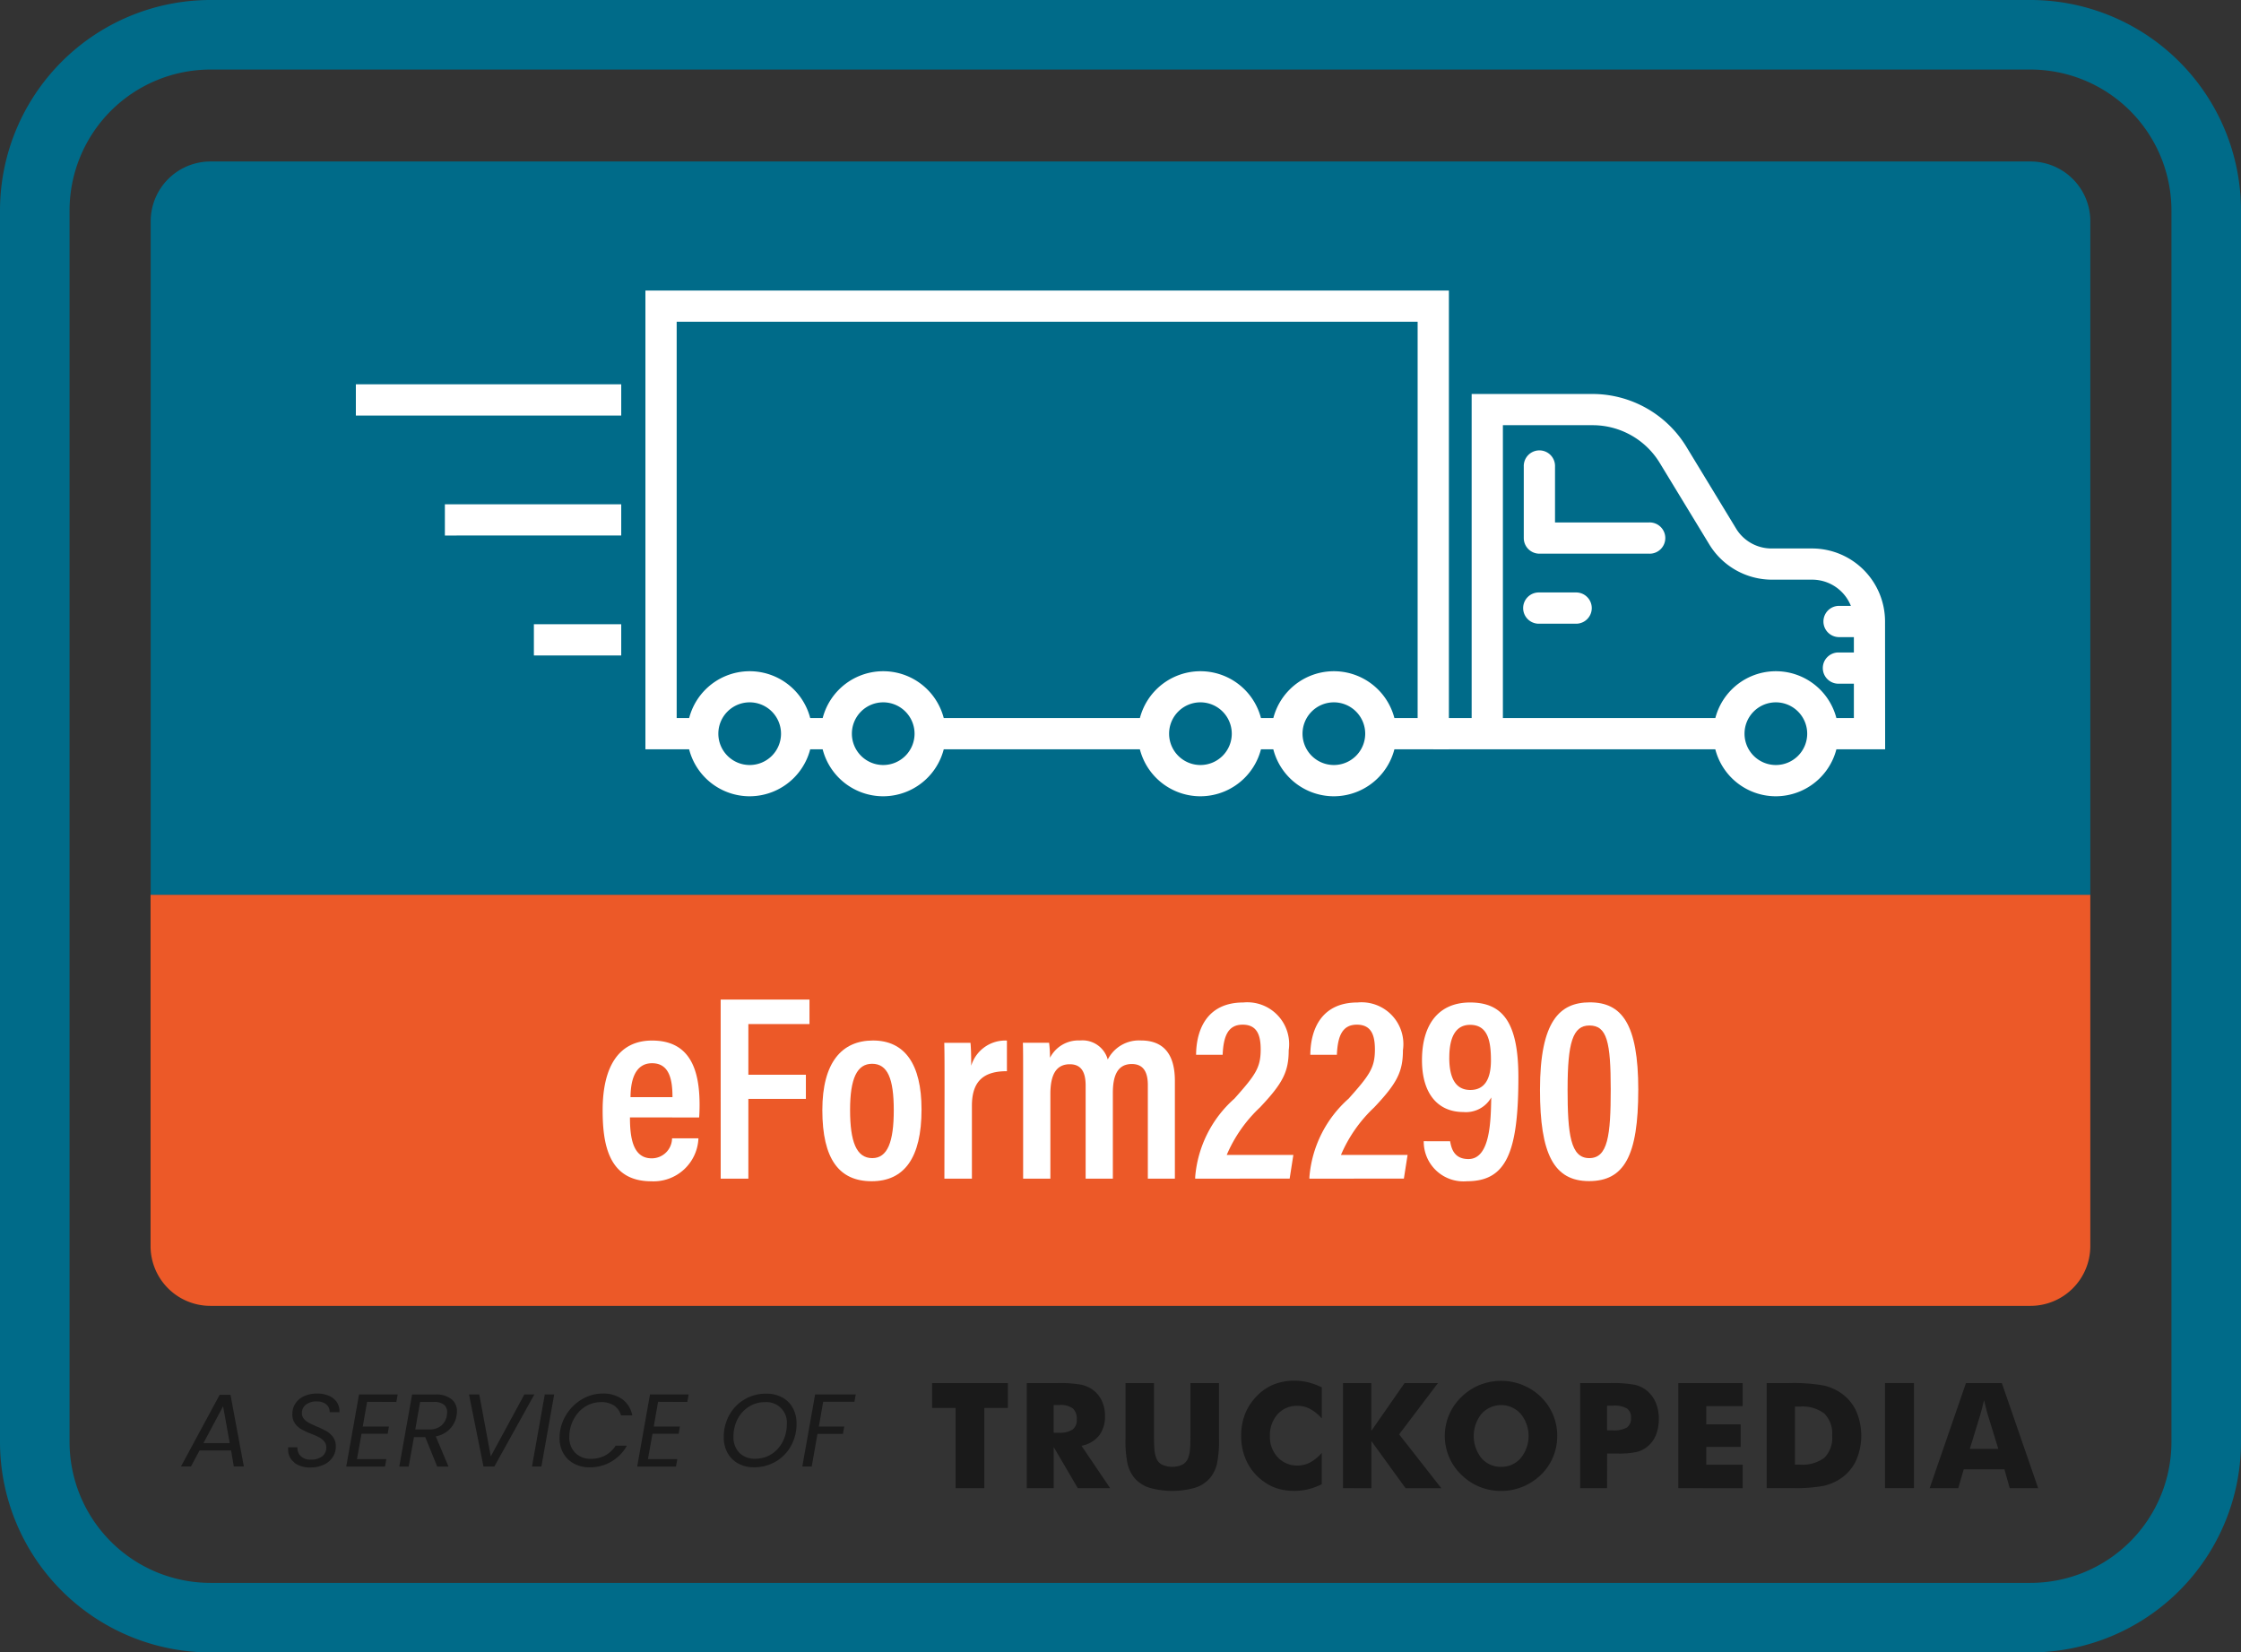 <svg data-name="eForm2290 Logo_new" xmlns="http://www.w3.org/2000/svg" width="89.6" height="66.07" viewBox="0 0 89.6 66.07">
    <rect x="0" y="0" width="89.6" height="66.07" fill="#333333" stroke="none"/>
    <defs>
        <clipPath id="mb2dk54i9a">
            <path data-name="Rectangle 8388" style="fill:none" d="M0 0h89.6v66.07H0z"/>
        </clipPath>
    </defs>
    <g data-name="Group 17763" style="clip-path:url(#mb2dk54i9a)">
        <path data-name="Path 100309" d="M118.867 245.328v14.052a2.391 2.391 0 0 1-2.388 2.388H43.7a2.391 2.391 0 0 1-2.388-2.388v-14.052z" transform="translate(-35.292 -209.555)" style="fill:#ec5928"/>
        <path data-name="Path 100310" d="M118.867 46.67V73.6h-77.55V46.67a2.391 2.391 0 0 1 2.383-2.388h72.78a2.391 2.391 0 0 1 2.388 2.388" transform="translate(-35.292 -37.825)" style="fill:#006b89"/>
        <path data-name="Rectangle 8380" transform="translate(49.874 28.71)" style="fill:#fff" d="M0 0h1.582v1.249H0z"/>
        <path data-name="Rectangle 8381" transform="translate(31.851 28.71)" style="fill:#fff" d="M0 0h1.584v1.249H0z"/>
        <path data-name="Path 100311" d="M209.093 98h-2.717v-1.248h1.467V80.906h-29.625v15.846h1.041V98h-2.291V79.657h32.125z" transform="translate(-151.163 -68.041)" style="fill:#fff"/>
        <path data-name="Rectangle 8382" transform="translate(37.191 28.71)" style="fill:#fff" d="M0 0h8.927v1.249H0z"/>
        <path data-name="Path 100312" d="M420.074 122.241h-2.492v-1.249h1.242v-3.866a1.669 1.669 0 0 0-1.667-1.667h-1.616a2.935 2.935 0 0 1-2.492-1.4l-1.992-3.276a3.141 3.141 0 0 0-2.666-1.5h-3.6v12.332h-1.249v-13.58h4.845a4.4 4.4 0 0 1 3.733 2.1l1.992 3.277a1.656 1.656 0 0 0 1.425.8h1.616a2.92 2.92 0 0 1 2.917 2.917z" transform="translate(-344.702 -92.282)" style="fill:#fff"/>
        <path data-name="Rectangle 8383" transform="translate(57.305 28.71)" style="fill:#fff" d="M0 0h11.819v1.249H0z"/>
        <path data-name="Path 100313" d="M422.817 127.772h-4.383a.625.625 0 0 1-.625-.625v-2.855a.625.625 0 1 1 1.249 0v2.231h3.759a.625.625 0 1 1 0 1.249" transform="translate(-356.885 -105.634)" style="fill:#fff"/>
        <path data-name="Path 100314" d="M419.876 163.707h-1.443a.625.625 0 1 1 0-1.249h1.443a.625.625 0 1 1 0 1.249" transform="translate(-356.884 -138.769)" style="fill:#fff"/>
        <path data-name="Path 100315" d="M500.425 178.9h1.244v1.249h-1.244a.625.625 0 0 1-.625-.625.618.618 0 0 1 .183-.441.627.627 0 0 1 .441-.183" transform="translate(-426.92 -152.812)" style="fill:#fff"/>
        <path data-name="Path 100316" d="M501.668 166.1v1.249h-1.244a.625.625 0 0 1 0-1.249z" transform="translate(-426.919 -141.875)" style="fill:#fff"/>
        <path data-name="Path 100317" d="M472.264 189.019a2.5 2.5 0 1 1 2.5-2.5 2.506 2.506 0 0 1-2.5 2.5m0-3.756a1.253 1.253 0 1 0 1.253 1.253 1.255 1.255 0 0 0-1.253-1.253" transform="translate(-401.261 -157.181)" style="fill:#fff"/>
        <path data-name="Path 100318" d="M314.489 189.019a2.5 2.5 0 1 1 2.5-2.5 2.505 2.505 0 0 1-2.5 2.5m0-3.756a1.253 1.253 0 1 0 1.253 1.253 1.255 1.255 0 0 0-1.253-1.253" transform="translate(-266.493 -157.181)" style="fill:#fff"/>
        <path data-name="Path 100319" d="M351.1 189.019a2.5 2.5 0 1 1 2.5-2.5 2.505 2.505 0 0 1-2.5 2.5m0-3.756a1.253 1.253 0 1 0 1.253 1.253 1.255 1.255 0 0 0-1.253-1.253" transform="translate(-297.769 -157.181)" style="fill:#fff"/>
        <path data-name="Path 100320" d="M190.893 189.019a2.5 2.5 0 1 1 2.5-2.5 2.506 2.506 0 0 1-2.5 2.5m0-3.756a1.253 1.253 0 1 0 1.253 1.253 1.255 1.255 0 0 0-1.253-1.253" transform="translate(-160.919 -157.181)" style="fill:#fff"/>
        <path data-name="Path 100321" d="M227.509 189.019a2.5 2.5 0 1 1 2.5-2.5 2.505 2.505 0 0 1-2.5 2.5m0-3.756a1.253 1.253 0 1 0 1.253 1.253 1.255 1.255 0 0 0-1.253-1.253" transform="translate(-192.196 -157.181)" style="fill:#fff"/>
        <path data-name="Rectangle 8384" transform="translate(14.228 15.367)" style="fill:#fff" d="M0 0h10.61v1.249H0z"/>
        <path data-name="Rectangle 8385" transform="translate(17.787 20.163)" style="fill:#fff" d="M0 0h7.051v1.249H0z"/>
        <path data-name="Rectangle 8386" transform="translate(21.346 24.959)" style="fill:#fff" d="M0 0h3.492v1.249H0z"/>
        <path data-name="Path 100322" d="M256.512 383.442v-3.208h-.94v-.993h3.028v.993h-.94v3.208z" transform="translate(-218.304 -323.94)" style="fill:#1a1a1a"/>
        <path data-name="Path 100323" d="M281.536 383.442v-4.2h1.2a4.97 4.97 0 0 1 .979.065 1.265 1.265 0 0 1 .478.216 1.14 1.14 0 0 1 .349.439 1.4 1.4 0 0 1 .121.589 1.249 1.249 0 0 1-.24.793 1.17 1.17 0 0 1-.7.405l1.146 1.694h-1.293l-.964-1.645v1.645zm1.075-2.215h.212a.917.917 0 0 0 .541-.126.461.461 0 0 0 .17-.4.559.559 0 0 0-.159-.449.837.837 0 0 0-.535-.133h-.229z" transform="translate(-240.483 -323.941)" style="fill:#1a1a1a"/>
        <path data-name="Path 100324" d="M308.588 379.24h1.14v2.044c0 .3.008.516.022.646a1.228 1.228 0 0 0 .078.329.474.474 0 0 0 .229.246.984.984 0 0 0 .8 0 .489.489 0 0 0 .23-.246 1.235 1.235 0 0 0 .078-.329c.015-.13.022-.347.022-.646v-2.044h1.14v2.221a4.512 4.512 0 0 1-.083 1.02 1.379 1.379 0 0 1-.281.561 1.3 1.3 0 0 1-.591.383 3.336 3.336 0 0 1-1.826 0 1.32 1.32 0 0 1-.592-.383 1.414 1.414 0 0 1-.28-.561 4.5 4.5 0 0 1-.084-1.02v-2.221z" transform="translate(-263.59 -323.94)" style="fill:#1a1a1a"/>
        <path data-name="Path 100325" d="M343.561 378.819v1.252a1.718 1.718 0 0 0-.469-.383 1.069 1.069 0 0 0-.5-.122 1.029 1.029 0 0 0-.8.337 1.257 1.257 0 0 0-.305.879 1.176 1.176 0 0 0 .311.837 1.037 1.037 0 0 0 .793.333 1.068 1.068 0 0 0 .5-.121 1.686 1.686 0 0 0 .469-.384v1.253a2.729 2.729 0 0 1-.542.2 2.288 2.288 0 0 1-.546.066 2.361 2.361 0 0 1-.635-.081 1.827 1.827 0 0 1-.535-.249 2.116 2.116 0 0 1-.717-.794 2.326 2.326 0 0 1-.247-1.079 2.353 2.353 0 0 1 .157-.876 2.145 2.145 0 0 1 .471-.716 1.966 1.966 0 0 1 .673-.459 2.2 2.2 0 0 1 .832-.152 2.286 2.286 0 0 1 .546.066 2.737 2.737 0 0 1 .542.2" transform="translate(-290.713 -323.355)" style="fill:#1a1a1a"/>
        <path data-name="Path 100326" d="M368.232 383.442v-4.2h1.134v1.909l1.328-1.909h1.334l-1.551 2.049 1.687 2.153h-1.429l-1.368-1.885v1.885z" transform="translate(-314.537 -323.94)" style="fill:#1a1a1a"/>
        <path data-name="Path 100327" d="M400.673 380.8a2.136 2.136 0 0 1-.651 1.558 2.312 2.312 0 0 1-.734.478 2.292 2.292 0 0 1-1.72 0 2.213 2.213 0 0 1-.724-.478 2.136 2.136 0 0 1-.493-.712 2.153 2.153 0 0 1 .493-2.4 2.209 2.209 0 0 1 .724-.478 2.3 2.3 0 0 1 1.725 0 2.233 2.233 0 0 1 .73.478 2.147 2.147 0 0 1 .651 1.558m-2.245 1.234a1.009 1.009 0 0 0 .787-.35 1.4 1.4 0 0 0 0-1.766 1.052 1.052 0 0 0-1.571 0 1.42 1.42 0 0 0 0 1.769 1.008 1.008 0 0 0 .792.348" transform="translate(-338.413 -323.389)" style="fill:#1a1a1a"/>
        <path data-name="Path 100328" d="M434.339 383.441h-1.075v-4.2h1.2a4.8 4.8 0 0 1 .987.069 1.168 1.168 0 0 1 .482.235 1.246 1.246 0 0 1 .355.481 1.636 1.636 0 0 1 .121.641 1.688 1.688 0 0 1-.12.661 1.149 1.149 0 0 1-.356.469 1.113 1.113 0 0 1-.419.2 3.5 3.5 0 0 1-.772.061h-.4zm0-2.309h.218a1.064 1.064 0 0 0 .576-.114.436.436 0 0 0 .164-.386.426.426 0 0 0-.161-.376 1.048 1.048 0 0 0-.568-.112h-.229z" transform="translate(-370.086 -323.94)" style="fill:#1a1a1a"/>
        <path data-name="Path 100329" d="M460.181 383.442v-4.2h2.574v.922H461.3v.729h1.374v.9H461.3v.711h1.457v.94z" transform="translate(-393.079 -323.94)" style="fill:#1a1a1a"/>
        <path data-name="Path 100330" d="M484.4 383.441v-4.2h.875a7.088 7.088 0 0 1 1.384.092 1.991 1.991 0 0 1 .713.306 1.8 1.8 0 0 1 .605.713 2.482 2.482 0 0 1 0 1.983 1.793 1.793 0 0 1-.605.714 1.994 1.994 0 0 1-.694.3 5.888 5.888 0 0 1-1.209.09H484.4zm1.134-.94h.192a1.452 1.452 0 0 0 .985-.277 1.122 1.122 0 0 0 .309-.879 1.138 1.138 0 0 0-.309-.883 1.442 1.442 0 0 0-.985-.281h-.192z" transform="translate(-413.766 -323.94)" style="fill:#1a1a1a"/>
        <path data-name="Rectangle 8387" transform="translate(75.366 55.3)" style="fill:#1a1a1a" d="M0 0h1.158v4.201H0z"/>
        <path data-name="Path 100331" d="M530.705 381.873h1.139l-.428-1.387c-.013-.042-.031-.11-.054-.2l-.089-.361-.073.3c-.024.1-.048.183-.073.269zm-1.605 1.569 1.45-4.2h1.435l1.451 4.2H532.3l-.212-.752h-1.627l-.218.752z" transform="translate(-451.947 -323.941)" style="fill:#1a1a1a"/>
        <path data-name="Path 100332" d="M51.644 384.7h-1.26l-.343.641h-.4l1.546-2.864h.434l.533 2.864h-.4zm-.054-.294-.265-1.471-.785 1.471z" transform="translate(-42.405 -326.707)" style="fill:#1a1a1a"/>
        <path data-name="Path 100333" d="M79.257 384.867a.616.616 0 0 1-.25-.515.709.709 0 0 1 0-.091h.372a.446.446 0 0 0 .124.347.548.548 0 0 0 .417.145.71.71 0 0 0 .446-.128.429.429 0 0 0 .165-.36.359.359 0 0 0-.081-.238.669.669 0 0 0-.2-.161 2.867 2.867 0 0 0-.32-.143 3.187 3.187 0 0 1-.4-.186.781.781 0 0 1-.254-.236.6.6 0 0 1-.1-.376.732.732 0 0 1 .128-.426.83.83 0 0 1 .353-.287 1.24 1.24 0 0 1 .515-.1 1.143 1.143 0 0 1 .486.1.687.687 0 0 1 .308.265.641.641 0 0 1 .091.38h-.393a.356.356 0 0 0-.047-.207.411.411 0 0 0-.174-.161.618.618 0 0 0-.291-.062.688.688 0 0 0-.432.126.413.413 0 0 0-.163.345.337.337 0 0 0 .076.221.656.656 0 0 0 .192.157q.116.064.318.151a3.8 3.8 0 0 1 .4.192.829.829 0 0 1 .262.238.619.619 0 0 1 .107.372.759.759 0 0 1-.124.428.846.846 0 0 1-.355.3 1.241 1.241 0 0 1-.537.11 1.039 1.039 0 0 1-.651-.192" transform="translate(-67.486 -326.393)" style="fill:#1a1a1a"/>
        <path data-name="Path 100334" d="m95.771 382.636-.174.988h1.046l-.05.289h-1.045l-.182 1.013h1.174l-.054.3h-1.55l.512-2.885h1.546l-.054.3z" transform="translate(-81.093 -326.586)" style="fill:#1a1a1a"/>
        <path data-name="Path 100335" d="M111.563 382.553a.618.618 0 0 1 .219.5 1.355 1.355 0 0 1-.016.165 1.026 1.026 0 0 1-.265.525 1.038 1.038 0 0 1-.566.3l.508 1.207h-.45l-.479-1.178h-.451l-.211 1.178h-.376l.512-2.881h.926a.98.98 0 0 1 .649.186m-.174.525a.374.374 0 0 0-.13-.306.618.618 0 0 0-.4-.108h-.55l-.194 1.1h.554a.723.723 0 0 0 .484-.151.665.665 0 0 0 .223-.4.846.846 0 0 0 .012-.136" transform="translate(-93.512 -326.611)" style="fill:#1a1a1a"/>
        <path data-name="Path 100336" d="m129.041 382.366.459 2.476 1.343-2.476h.4l-1.6 2.881h-.434l-.579-2.881z" transform="translate(-109.878 -326.61)" style="fill:#1a1a1a"/>
        <path data-name="Path 100337" d="m146.756 382.366-.512 2.881h-.376l.512-2.881z" transform="translate(-124.598 -326.61)" style="fill:#1a1a1a"/>
        <path data-name="Path 100338" d="M153.813 382.828a1.8 1.8 0 0 1 .612-.527 1.609 1.609 0 0 1 .758-.19 1.3 1.3 0 0 1 .783.227 1.039 1.039 0 0 1 .4.645h-.451a.694.694 0 0 0-.277-.391.9.9 0 0 0-.517-.138 1.19 1.19 0 0 0-.564.138 1.258 1.258 0 0 0-.444.4 1.49 1.49 0 0 0-.244.6 1.3 1.3 0 0 0-.021.248.868.868 0 0 0 .238.643.857.857 0 0 0 .634.238 1.17 1.17 0 0 0 .566-.136 1.116 1.116 0 0 0 .413-.388h.45a1.674 1.674 0 0 1-1.488.864 1.3 1.3 0 0 1-.624-.147 1.058 1.058 0 0 1-.426-.413 1.21 1.21 0 0 1-.153-.614 1.8 1.8 0 0 1 .025-.293 1.77 1.77 0 0 1 .325-.758" transform="translate(-131.086 -326.392)" style="fill:#1a1a1a"/>
        <path data-name="Path 100339" d="m175.555 382.636-.174.988h1.046l-.05.289h-1.046l-.182 1.013h1.174l-.054.3h-1.55l.512-2.885h1.546l-.054.3z" transform="translate(-149.243 -326.586)" style="fill:#1a1a1a"/>
        <path data-name="Path 100340" d="M199.018 384.932a1.063 1.063 0 0 1-.424-.424 1.27 1.27 0 0 1-.151-.624 1.8 1.8 0 0 1 .221-.886 1.639 1.639 0 0 1 .61-.628 1.674 1.674 0 0 1 .868-.229 1.306 1.306 0 0 1 .639.151 1.05 1.05 0 0 1 .424.422 1.27 1.27 0 0 1 .149.622 1.805 1.805 0 0 1-.221.891 1.64 1.64 0 0 1-.61.628 1.684 1.684 0 0 1-.872.229 1.284 1.284 0 0 1-.632-.151m1.337-.376a1.289 1.289 0 0 0 .448-.506 1.506 1.506 0 0 0 .161-.69.814.814 0 0 0-.876-.88 1.161 1.161 0 0 0-.651.188 1.276 1.276 0 0 0-.447.5 1.509 1.509 0 0 0-.159.688.883.883 0 0 0 .234.647.854.854 0 0 0 .639.238 1.162 1.162 0 0 0 .651-.188" transform="translate(-169.506 -326.417)" style="fill:#1a1a1a"/>
        <path data-name="Path 100341" d="m222.121 382.366-.054.294h-1.248l-.174.988h1.017l-.054.293h-1.017l-.231 1.306h-.376l.512-2.881z" transform="translate(-187.906 -326.61)" style="fill:#1a1a1a"/>
        <path data-name="Path 100342" d="M166.334 288.379c0 .815.117 1.637.868 1.637a.809.809 0 0 0 .815-.8h1.055a1.794 1.794 0 0 1-1.885 1.718c-1.707 0-1.945-1.475-1.945-2.842 0-1.722.632-2.785 1.976-2.785 1.527 0 1.9 1.178 1.9 2.576 0 .161-.007.391-.018.5zm1.7-.809c0-.665-.108-1.356-.815-1.356-.811 0-.857.97-.863 1.356z" transform="translate(-141.147 -243.702)" style="fill:#fff"/>
        <path data-name="Path 100343" d="M197.606 274.086h3.551v.978h-2.444v2.028h2.3v.964h-2.3v3.19h-1.106z" transform="translate(-168.792 -234.119)" style="fill:#fff"/>
        <path data-name="Path 100344" d="M229.444 288.06c0 1.951-.7 2.871-1.995 2.871s-1.971-.88-1.971-2.845c0-1.911.784-2.782 2.026-2.782 1.263 0 1.94.936 1.94 2.756m-2.857.021c0 1.271.253 1.926.888 1.926.612 0 .859-.654.859-1.917s-.248-1.855-.866-1.855c-.6 0-.881.579-.881 1.847" transform="translate(-192.599 -243.701)" style="fill:#fff"/>
        <path data-name="Path 100345" d="M258.9 287.259c0-.883 0-1.456-.011-1.844h1.048c.011.11.029.344.029.919a1.418 1.418 0 0 1 1.428-1.008v1.224c-.9 0-1.4.367-1.4 1.385v2.913h-1.1z" transform="translate(-221.135 -243.72)" style="fill:#fff"/>
        <path data-name="Path 100346" d="M280.475 287.026c0-1.037 0-1.388-.01-1.63h1.048a4.675 4.675 0 0 1 .036.6 1.274 1.274 0 0 1 1.2-.693 1.049 1.049 0 0 1 1.11.761 1.4 1.4 0 0 1 1.328-.761c.74 0 1.355.371 1.355 1.612v3.913h-1.081v-3.743c0-.472-.147-.84-.64-.84-.57 0-.759.461-.759 1.153v3.431h-1.088v-3.722c0-.557-.187-.853-.634-.853-.552 0-.776.429-.776 1.191v3.384h-1.089z" transform="translate(-239.568 -243.701)" style="fill:#fff"/>
        <path data-name="Path 100347" d="M327.712 281.928v-.064a4.69 4.69 0 0 1 1.57-3.137c.833-.936 1.049-1.229 1.049-1.962 0-.557-.133-.994-.721-.994s-.768.464-.8 1.205h-1.062c.01-1.069.482-2.092 1.887-2.092a1.672 1.672 0 0 1 1.816 1.911c0 .868-.246 1.328-1.15 2.285a5.638 5.638 0 0 0-1.328 1.9h2.664l-.148.946z" transform="translate(-279.926 -234.801)" style="fill:#fff"/>
        <path data-name="Path 100348" d="M359.026 281.928v-.064a4.69 4.69 0 0 1 1.57-3.137c.833-.936 1.049-1.229 1.049-1.962 0-.557-.133-.994-.721-.994s-.768.464-.8 1.205h-1.062c.01-1.069.482-2.092 1.887-2.092a1.672 1.672 0 0 1 1.816 1.911c0 .868-.246 1.328-1.15 2.285a5.638 5.638 0 0 0-1.328 1.9h2.664l-.148.946z" transform="translate(-306.673 -234.801)" style="fill:#fff"/>
        <path data-name="Path 100349" d="M391.021 280.433c.049.279.152.711.732.711.894 0 .892-1.6.913-2.463a1.163 1.163 0 0 1-1.116.583c-1 0-1.654-.711-1.654-2.072 0-1.447.678-2.308 1.923-2.308 1.309 0 1.931.807 1.931 2.984 0 3.041-.5 4.163-2.052 4.163a1.589 1.589 0 0 1-1.732-1.6zm-.034-3.344c0 .81.248 1.293.842 1.293.557 0 .824-.416.824-1.183s-.121-1.421-.833-1.421c-.56 0-.832.463-.832 1.311" transform="translate(-333.042 -234.801)" style="fill:#fff"/>
        <path data-name="Path 100350" d="M426.2 278.381c0 2.633-.563 3.644-1.968 3.644s-1.961-1.085-1.961-3.647c0-2.759.793-3.5 1.993-3.5 1.273 0 1.937.849 1.937 3.5m-2.827-.04c0 1.826.122 2.768.866 2.768s.859-.9.859-2.747c0-1.9-.149-2.556-.852-2.556-.668 0-.872.692-.872 2.535" transform="translate(-360.699 -234.8)" style="fill:#fff"/>
        <path data-name="Path 100351" d="M81.187 66.07H8.412A8.422 8.422 0 0 1 0 57.658V8.413A8.422 8.422 0 0 1 8.412 0h72.775A8.422 8.422 0 0 1 89.6 8.413v49.245a8.422 8.422 0 0 1-8.412 8.412M8.412 2.781a5.638 5.638 0 0 0-5.631 5.632v49.245a5.638 5.638 0 0 0 5.631 5.632h72.775a5.638 5.638 0 0 0 5.632-5.632V8.413a5.638 5.638 0 0 0-5.632-5.632z" style="fill:#006b89"/>
    </g>
</svg>
